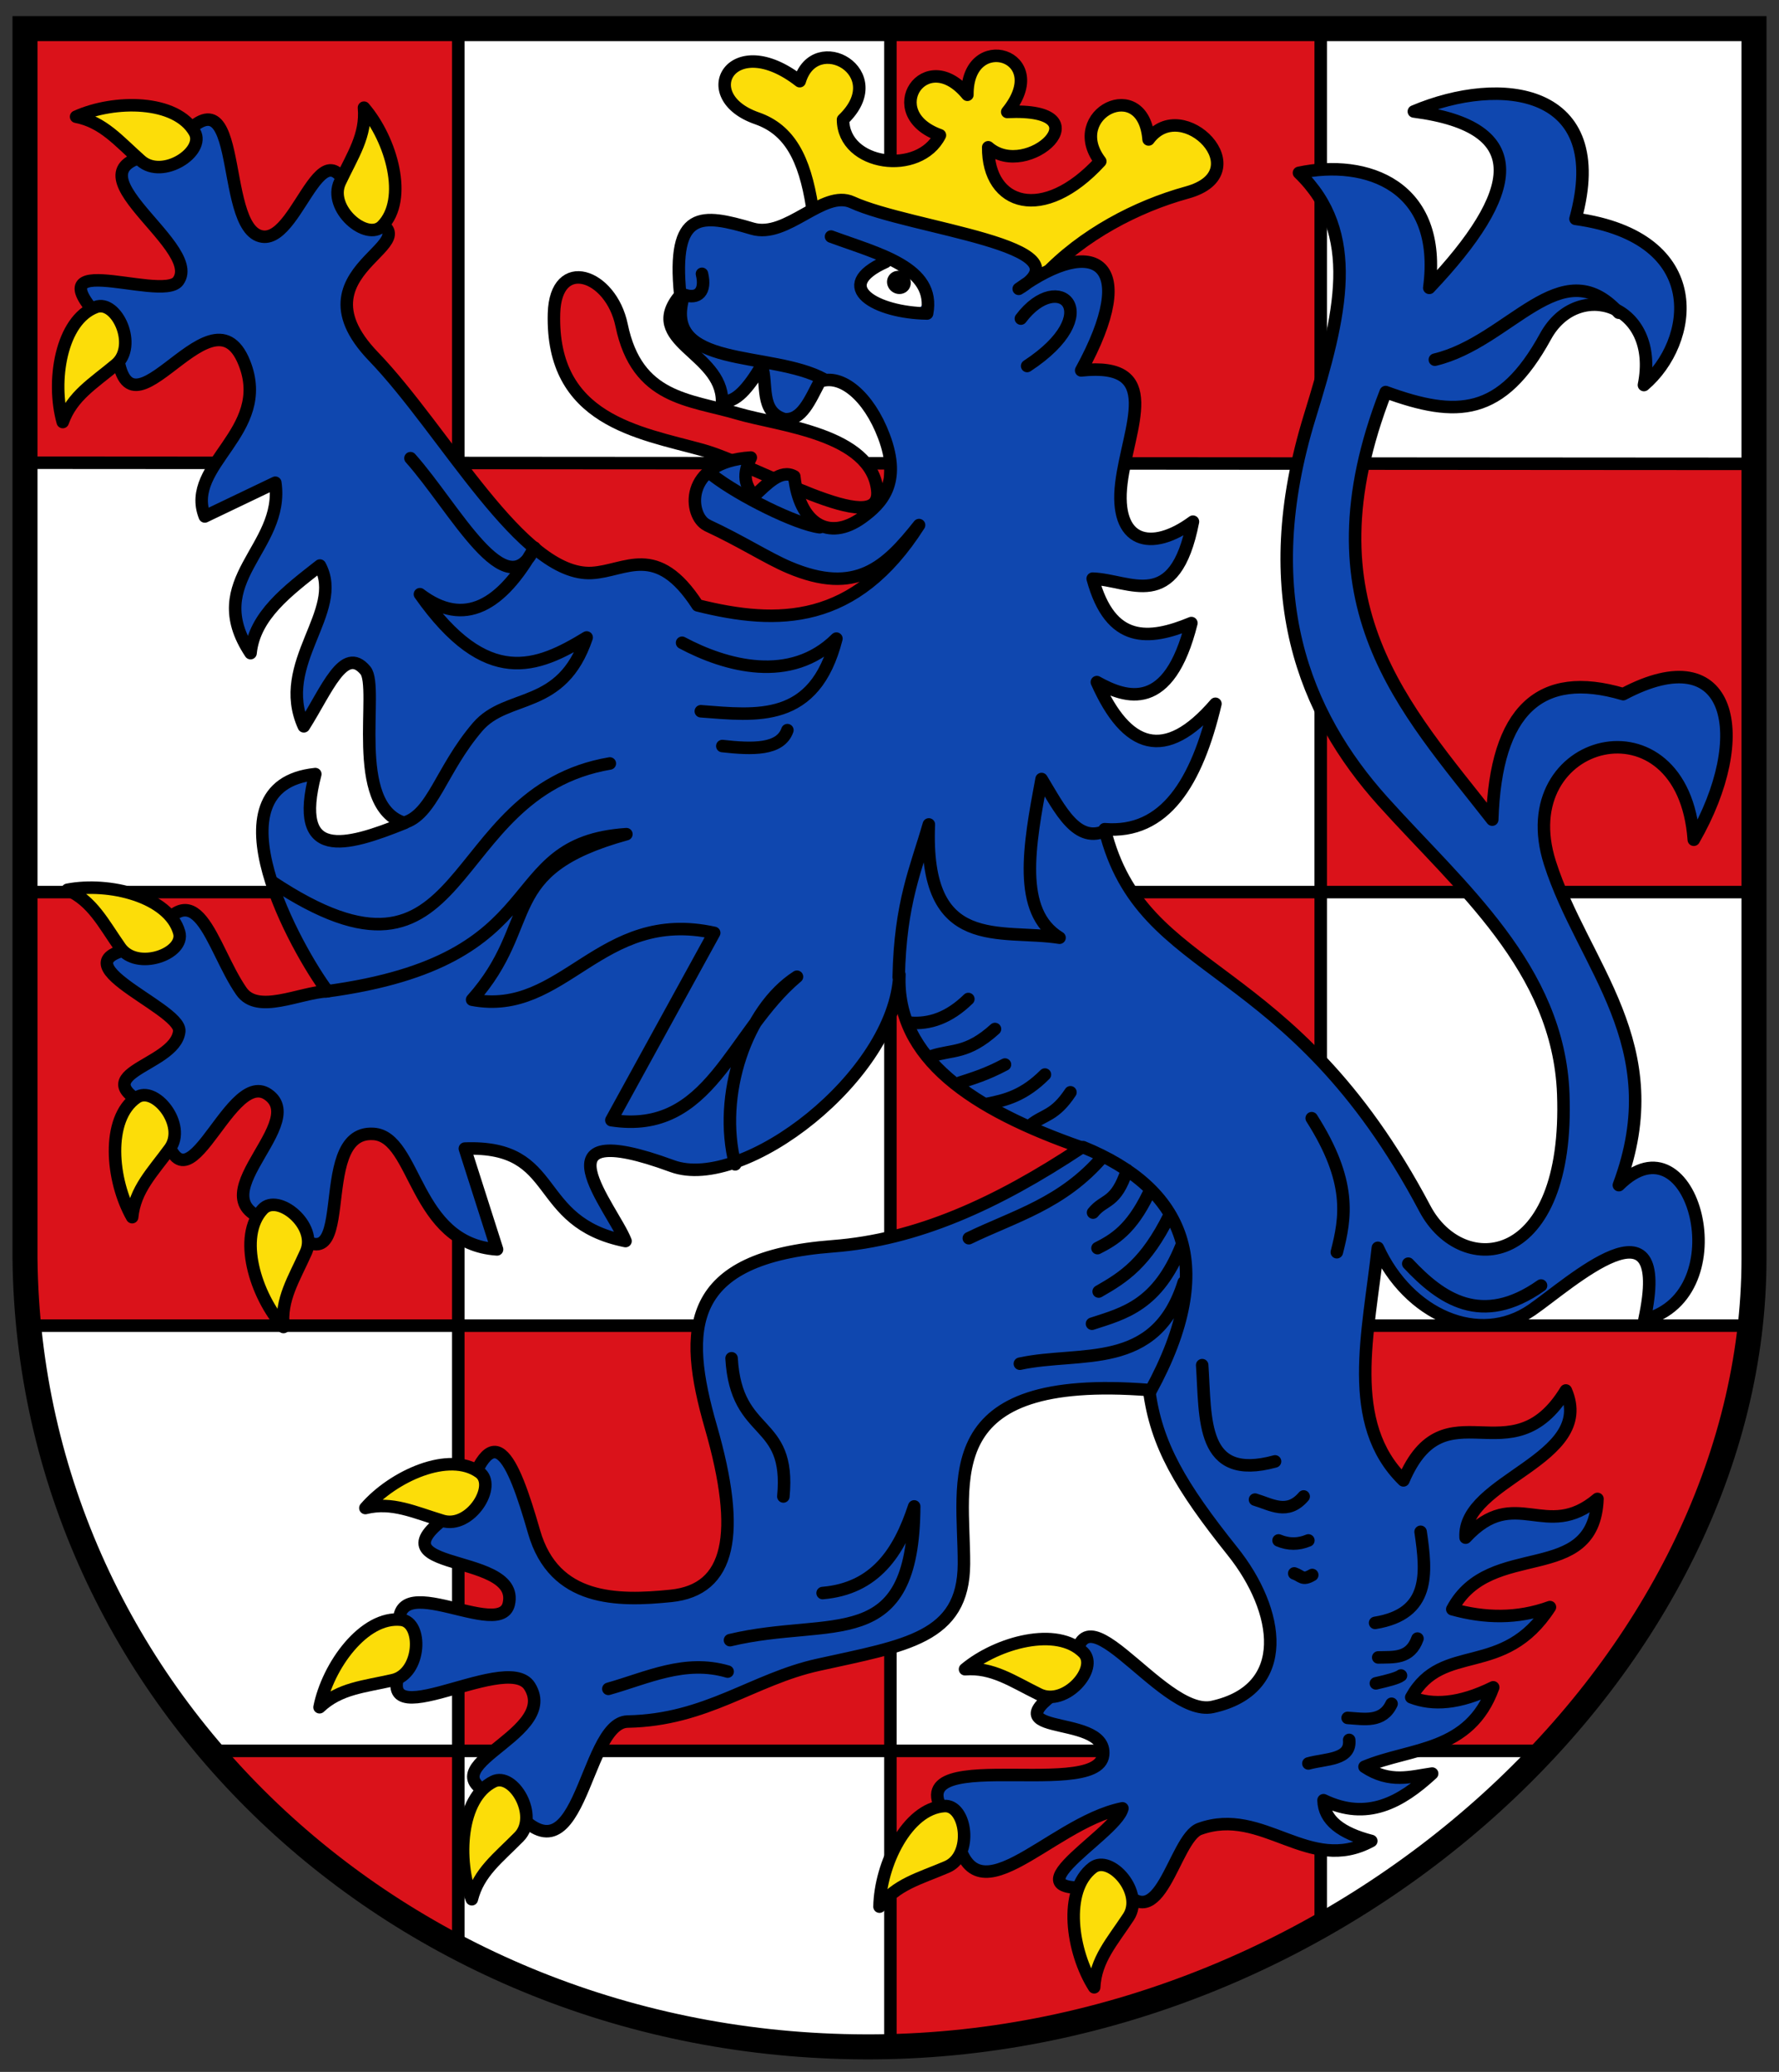 <svg xmlns:rdf="http://www.w3.org/1999/02/22-rdf-syntax-ns#" xmlns="http://www.w3.org/2000/svg" xmlns:cc="http://creativecommons.org/ns#" xmlns:xlink="http://www.w3.org/1999/xlink" xmlns:dc="http://purl.org/dc/elements/1.1/" height="497" width="427"><rect width="100%" height="100%" fill="#333333" stroke="none"/><defs></defs><g transform="translate(0,25)"><g transform="translate(0,1.5285905e-6)"><path d="m6-18.14,415,0,0,295c0,97.018-97.859,188.06-210.57,189.13s-203.33-83.32-204.43-189.13z" fill="#FFF"></path><rect id="rect5471" width="103" height="103" y="-16.732" x="7.992" fill="#da121a"></rect><use xlink:href="#rect5471" transform="translate(102.591,102.883)" height="497" width="427" y="0" x="0"></use><use xlink:href="#rect5471" transform="translate(205.533,-4.7267151e-4)" height="497" width="427" y="0" x="0"></use><use xlink:href="#rect5471" transform="translate(308.033,102.883)" height="497" width="427" y="0" x="0"></use><use xlink:href="#rect5471" transform="translate(205.37,205.787)" height="497" width="427" y="0" x="0"></use><use xlink:href="#rect5471" transform="translate(-0.641,205.687)" height="497" width="427" y="0" x="0"></use><use xlink:href="#rect5471" transform="translate(102.059,308.79)" height="497" width="427" y="0" x="0"></use><path d="m213.29,394.93,103,0,0,41.91c-32.428,17.36-72.093,27.171-103,28.237z" fill="#da121a"></path><path d="m50.614,394.93,59.492,0v47.058c-25.186-12.163-43.745-31.29-59.492-47.058z" fill="#da121a"></path><path d="m316.12,292.1,103,0c-4.762,40.576-20.814,71.655-48.303,103h-54.697z" fill="#da121a"></path><path stroke-linejoin="miter" d="m6-18.14,415,0,0,295c0,97.018-97.859,188.06-210.57,189.13s-203.33-83.32-204.43-189.13z" stroke="#000" stroke-linecap="butt" stroke-miterlimit="4" stroke-dasharray="none" stroke-width="6" fill="none"></path><path stroke-linejoin="miter" d="m317-17,0,454m-103.28-454.2,0,481.67m-205.72-378.47,412.18,0.268m-368.18,308.73,318,0m-362-102,412.18-0.01m-412.18-103.99h412m-310-206,0,459" stroke="#000" stroke-linecap="butt" stroke-miterlimit="4" stroke-dasharray="none" stroke-width="3" fill="none"></path><path stroke-linejoin="round" d="m194.95,24.631c18.405,5.548,37.187,6.511,55.592,16.543,9.282-9.882,22.303-16.683,34.379-19.998,17.471-4.796-1.167-23.676-9.235-12.722-1.232-15.616-20.279-6.128-11.592,5.252-13.696,14.933-27.011,10.595-26.901-3.377,9.388,8.209,28.53-9.629,4.565-8.477,11.148-13.74-9.693-19.914-9.566-4.118-10.036-12.267-21.325,4.418-6.587,9.708-4.994,9.868-23.217,7.337-23.259-3.756,11.844-11.291-6.684-21.66-10.397-9.213-16.246-12.658-25.49,3.615-10.279,8.901,7.803,2.712,11.44,9.54,13.282,21.258z" stroke="#000" stroke-linecap="round" stroke-miterlimit="4" stroke-dasharray="none" stroke-width="3" fill="#fcdd09"></path><path stroke-linejoin="round" d="m132.97,50.194c0.391-14.01,13.675-9.497,16.231,2.82,3.7,17.833,16.26,17.764,27.834,21.182,9.912,2.927,32.145,4.787,33.538,18.438,1.232,12.074-29.151-6.167-42.063-9.719-15.231-4.191-36.255-7.109-35.54-32.72z" stroke="#000" stroke-linecap="round" stroke-miterlimit="4" stroke-dasharray="none" stroke-width="3" fill="#da121a"></path><path stroke-linejoin="round" d="m169.76,101.02c8.326,3.864,14.386,7.847,19.636,10.075,16.122,6.84,23.273-0.154,31.198-10.139-15.289,24.013-33.883,24.073-53.149,19.256-9.871-15.254-17.204-8.232-25.391-7.771-16.79,0.93-35.21-34.074-52.404-51.913-21.484-22.296,19.844-27.92-4.068-33.968-7.524-27.309-13.334,6.486-22.571,5.198-11.197-1.561-3.291-45.743-22.377-20.052-29.658,1.948,8.559,21.829,2.131,30.708-4,5.526-39.127-10.12-14.917,12.786,0.839,32.772,22.514-13.692,30.771,6.77,6.73,16.676-14.394,24.487-9.46,36.918l16.92-8.094c2.276,15.797-17.598,23.32-5.941,40.879,0.904-8.994,8.908-14.946,16.65-21.01,5.955,11.044-10.752,23.422-3.863,38.565,5.554-8.765,9.608-19.574,14.777-13.422,3.425,4.075-4.002,32.623,9.407,36.606-14.318,5.78-26.878,9.185-21.429-11.721-26.718,2.77-4.157,42.705,2.938,52.083-6.838,0.348-16.767,5.64-20.687,0-7.369-10.602-10.7-31.071-22.065-10.838-26.833,2.725,7.78,14.511,7.158,20.448-0.936,8.931-25.926,10.05-4.521,19.289,5.216,31.021,15.856-11.004,25.821-4.133,10.647,7.342-21.136,27.418,3.897,30.955,19.073,18.955,5.628-22.516,21.429-21.494,10.421,0.674,9.597,26.38,29.653,27.704l-7.729-24.185c23.379-0.869,15.768,17.573,38.565,22.183-3.006-7.809-22.792-30.459,11.193-17.985,17.146,6.293,53.507-21.696,54.548-45.926-0.879,20.119,17.595,32.353,43.721,41.47-20.526,13.615-39.626,22.16-59.673,23.69-35.508,2.71-36.138,19.65-29.296,43.376,7.391,25.631,4.694,39.036-9.59,40.491-12.865,1.311-28.038,1.367-32.849-15.359-5.204-18.09-10.074-29.059-16.801-6.393-27.44,17.064,13.818,10.293,10.731,23.69-2.281,9.901-34.551-13.491-24.325,12.162-12.471,23.187,23.625-1.562,29.33,7.588,7.73,12.399-29.099,20.016-5.522,27.198,17.954,24.566,18.109-18.541,29.04-18.739,18.936-0.342,30.048-10.149,45.69-13.605,21.03-4.646,34.953-6.41,35.034-24.185,0.092-20.063-7.293-45.777,44.441-41.74,1.714,13.119,7.497,23.029,20.063,38.737,11.291,14.115,14.346,33.062-4.833,37.283-12.729,2.802-33.706-34.298-33.032-6.393-24.336,14.764,7.924,7.119,6.77,17.921-1.243,11.638-55.088-4.579-35.54,17.243,3.494,24.905,22.215-0.839,40.168-4.445-1.529,6.629-32.872,22.998-0.742,18.168,9.676,14.2,13.056-10.972,19.262-13.23,15.24-5.547,26.242,11.048,41.216,2.887-7.129-1.84-11.361-4.921-11.463-9.773,10.485,5.05,18.571,0.507,26.068-6.393-5.158,0.718-10.115,2.442-16.231-1.625,11.143-4.662,25.229-3.437,30.89-19.062-8.172,4.024-14.514,4.387-19.675,2.39,7.5-13.506,22.13-4.362,33.291-21.634-7.814,2.838-15.628,2.687-23.442,0.506,9.079-17.024,33.998-5.34,34.851-26.456-12.404,10.489-19.72-3.599-31.655,9.289-0.861-13.96,31.31-18.568,24.066-35.304-13.175,21.523-29.003-1.82-38.984,21.57-14.073-13.724-8.338-35.473-6.146-55.786,7.296,16.014,24.238,23.657,36.953,14.902,8.976-6.18,33.807-29.004,27.034,2.341,23.24-5.928,11.584-49.912-6.135-32.279,12.626-33.651-8.654-52.589-16.543-77.291-9.664-30.261,31.991-40.893,34.528-5.564,14.263-24.789,9.31-48.829-16.946-34.927-19.942-5.905-30.58,3.86-31.434,30.102-20.922-26.807-45.452-51.467-25.573-102.56,17.063,6.218,27.806,5.903,38.36-13.346,7.732-14.101,27.557-7.766,23.625,11.656,11.889-10.064,16.043-35.364-16.425-39.867,8.668-31.445-17.946-34.569-38.801-25.756,28.58,3.712,25.267,19.543,3.703,42.31,3.279-24.556-15.087-31.023-31.278-27.586,14.883,14.408,10.17,33.953,2.637,58.347-13.132,42.526-1.353,71.433,17.49,92.391,18.516,20.594,42.189,40.04,43.311,70.209,1.56,41.952-24.268,44.416-33.215,27.511-32.462-61.335-67.816-54.425-76.86-91.014,14.471,1.191,22.13-11.243,26.585-30.083-12.129,14.125-21.349,10.797-28.458-5.199,7.073,3.957,17.313,7.327,22.689-14.164-10.233,4.238-19.423,4.997-23.69-10.656,9.035,0.304,19.723,8.547,24.066-13.669-10.04,7.41-18.942,5.153-17.178-9.256,1.65-13.484,10.306-29.179-9.655-27.027,14.28-26.046,3.28-32.647-14.99-19.57,17.68-10.387-25.92-14.328-39.98-20.762-6.924-3.169-15.659,8.777-23.948,6.329-12.162-3.592-19.353-4.681-17.307,15.93-9.358,11.118,9.989,13.685,10.031,25.402,3.177,0.659,6.355-3.176,9.532-8.509,1.467,4.481-0.551,11.054,5.37,12.863,4.237,0.471,6.235-4.655,8.546-8.998,5.139-1.958,11.757,3.416,15.418,13.147,4.19,11.134-0.509,16.057-5.252,19.481-8.111,5.856-15.076,1.327-16.279-9.888-3.259-1.815-6.517,1.808-9.776,4.83-1.311-2.3-3.206-4.161-0.66-9.354-16.368,1.045-14.916,14.169-10.473,16.231z" stroke="#000" stroke-linecap="round" stroke-miterlimit="4" stroke-dasharray="none" stroke-width="3" fill="#0f47af"></path><path stroke-linejoin="round" d="m18.264,2.997c9.235-4.174,24.066-4.085,28.458,3.714,2.624,4.66-7.695,11.455-12.927,6.824-5.343-4.729-9.011-9.263-15.531-10.537z" stroke="#000" stroke-linecap="round" stroke-miterlimit="4" stroke-dasharray="none" stroke-width="3" fill="#fcdd09"></path><path stroke-linejoin="round" d="m15.062,76.237c-2.747-9.755-0.442-24.406,7.926-27.583,5-1.898,10.176,9.321,4.814,13.802-5.475,4.575-10.507,7.525-12.741,13.781z" stroke="#000" stroke-linecap="round" stroke-miterlimit="4" stroke-dasharray="none" stroke-width="3" fill="#fcdd09"></path><path stroke-linejoin="round" d="M87.363,0.825c6.592,7.697,10.658,21.96,4.399,28.36-3.739,3.823-13.15-4.182-10.168-10.501,3.045-6.452,6.371-11.243,5.769-17.859z" stroke="#000" stroke-linecap="round" stroke-miterlimit="4" stroke-dasharray="none" stroke-width="3" fill="#fcdd09"></path><path stroke-linejoin="round" d="m16.188,188.44c9.951-1.919,24.357,1.606,26.821,10.211,1.472,5.141-10.142,9.358-14.157,3.64-4.1-5.839-6.617-11.1-12.664-13.851z" stroke="#000" stroke-linecap="round" stroke-miterlimit="4" stroke-dasharray="none" stroke-width="3" fill="#fcdd09"></path><path stroke-linejoin="round" d="m31.72,266.97c-5.017-8.805-6.312-23.58,1.044-28.68,4.395-3.047,12.123,6.593,8,12.234-4.21,5.76-8.383,9.835-9.043,16.446z" stroke="#000" stroke-linecap="round" stroke-miterlimit="4" stroke-dasharray="none" stroke-width="3" fill="#fcdd09"></path><path stroke-linejoin="round" d="m68.043,293.32c-6.747-7.562-11.103-21.739-4.976-28.264,3.66-3.899,13.233,3.913,10.381,10.291-2.913,6.513-6.141,11.371-5.404,17.973z" stroke="#000" stroke-linecap="round" stroke-miterlimit="4" stroke-dasharray="none" stroke-width="3" fill="#fcdd09"></path><path stroke-linejoin="round" d="m87.697,336.74c6.637-7.659,20.141-13.79,27.397-8.548,4.335,3.132-2.189,13.625-8.88,11.611-6.832-2.057-12.062-4.637-18.517-3.063z" stroke="#000" stroke-linecap="round" stroke-miterlimit="4" stroke-dasharray="none" stroke-width="3" fill="#fcdd09"></path><path stroke-linejoin="round" d="m76.699,384.53c1.976-9.94,10.674-21.953,19.573-20.989,5.317,0.576,4.842,12.922-1.968,14.484-6.954,1.595-12.776,1.942-17.605,6.505z" stroke="#000" stroke-linecap="round" stroke-miterlimit="4" stroke-dasharray="none" stroke-width="3" fill="#fcdd09"></path><path stroke-linejoin="round" d="m113.25,430.59c-3.691-9.438-2.836-24.245,5.18-28.228,4.789-2.38,11.042,8.277,6.146,13.262-4.999,5.091-9.717,8.52-11.326,14.965z" stroke="#000" stroke-linecap="round" stroke-miterlimit="4" stroke-dasharray="none" stroke-width="3" fill="#fcdd09"></path><path stroke-linejoin="round" d="m231.63,375.41c7.79-6.482,22.109-10.346,28.419-3.998,3.77,3.793-4.367,13.09-10.643,10.019-6.409-3.136-11.152-6.53-17.776-6.021z" stroke="#000" stroke-linecap="round" stroke-miterlimit="4" stroke-dasharray="none" stroke-width="3" fill="#fcdd09"></path><path stroke-linejoin="round" d="m211.1,432.36c0.18-10.133,6.609-23.498,15.537-24.13,5.335-0.377,7.059,11.858,0.634,14.604-6.561,2.804-12.229,4.178-16.171,9.526z" stroke="#000" stroke-linecap="round" stroke-miterlimit="4" stroke-dasharray="none" stroke-width="3" fill="#fcdd09"></path><path stroke-linejoin="round" d="m262.63,451.71c-5.443-8.549-7.461-23.242-0.364-28.697,4.24-3.259,12.431,5.991,8.59,11.827-3.923,5.96-7.891,10.235-8.226,16.87z" stroke="#000" stroke-linecap="round" stroke-miterlimit="4" stroke-dasharray="none" stroke-width="3" fill="#fcdd09"></path><path fill="#FFF" d="m210.98,36.851c5.113,2.382,8.623,4.329,12.25,8.629-3.405,5.202-4.787,6.434-11.034,3.656-6.782-3.016-4.176-7.782-1.216-12.285z"></path><path stroke-linejoin="round" d="m199.47,31.747c11.514,4.236,25.165,7.404,23.051,18.453-12.254-0.157-23.196-6.44-9.973-12.366m3.162,171.52c0.355-17.851,4.208-26.081,7.233-36.589-1.287,31.011,17.251,24.959,31.368,27.172-10.196-6.235-7.295-22.121-4.309-38.069,4.429,7.287,8.527,15.901,15.693,12.239m-187.44,38.72c55.988-7.498,40.463-35.63,72.092-37.727-31.361,8.641-20.651,21.331-37.032,39.708,22.091,4.226,30.635-22.114,58.111-16.027l-24.687,44.923c23.839,3.697,28.508-20.911,44.554-34.411-12.172,7.806-19.117,28.471-14.835,45.008m-111.24-67.84c48.477,32.224,40.356-21.377,81.153-28.321m27.001-4.179c7.29,0.811,13.934,0.978,15.621-3.813m-18.02-61.191c6.524,5.055,20.157,11.806,25.774,12.524m-33.032,27.704c10.444,5.575,26.067,9.927,37.043-0.995-5.207,20.381-19.053,18.444-32.544,17.424m-69.689-60.704c10.612,11.885,23.061,36.319,29.759,21.459-7.854,13.87-16.797,19.293-27.489,11.169,16.035,22.776,28.171,17.605,40.02,10.381-5.957,17.72-19.102,13.185-26.185,21.463-8.837,10.327-10.818,21.198-17.859,23.041m101.02-106.43c-12.715-7.003-39.343-2.278-33.602-20.295,3.348,1.183,5.339-0.75,4.299-5.012m76.55,10.739c9.19-12.172,20.666-1.169,1.502,11.371m97.861-1.515c18.08-4.289,30.29-26.502,44.13-11.271m-141.09,194.82c3.148-2.522,5.706-2.088,9.494-7.809m-19.883,2.748c4.34-0.865,8.719-1.963,13.756-7.01m-20.416,1.948c3.236-1.076,6.231-1.91,10.826-4.346m-17.486-2.047c4.79-1.6,8.383-0.407,15.088-6.477m-20.416-1.515c4.674,0.403,9.348-1.114,14.023-5.678m105.59,63.484c7.788,8.306,17.545,15.335,31.871,5.244m-55.047-40.141c9.714,15.248,8.157,23.866,6.031,32.15m-58.51-9.506c2.721-3.393,5.441-1.94,8.162-10.206m-7.096,18.731c4.053-2.041,8.105-4.547,12.158-12.87m-11.88,23.28c6.184-3.523,11.302-6.875,16.953-18.198m-18.551,25.923c7.817-2.526,15.735-4.477,21.482-18.731m-38.797,28.321c14.55-3.15,32.63,1.937,39.33-19.53m-24.145-32.416c24.133,9.867,32.743,28.203,16.154,58.522m-43.592-36.678c10.977-5.319,22.478-8.279,32.137-19.53m45.975,99.936c1.737,0.565,1.917,1.806,4.319,0.377m-8.086-8.288c2.386,1.005,4.772,1.005,7.158,0m-12.809-9.795c3.893,1.142,7.786,3.804,11.679-0.753m-24.358-31.502c0.874,12.85-0.478,28.015,17.486,23.092m24.202,53.241c2.773-0.628,5.24-1.256,6.028-1.884m-22.227,21.097c4.17-1.16,10.274-0.772,9.795-5.651m-0.377-5.274c4.075,0.268,8.406,1.174,10.548-3.391m-3.202-11.114c3.703-0.097,7.649,0.413,9.418-4.521m-10.172-3.767c13.284-2.141,12.406-11.835,10.925-21.85m-165.76,25.994c24.483-5.845,44.038,3.726,44.208-32.082-3.633,11.032-9.367,19.727-21.981,20.78m-51.424,22.981c9.336-2.631,18.355-7.157,28.632-4.144m0.942-75.158c1.118,19.34,14.24,14.094,12.432,33.152" stroke="#000" stroke-linecap="round" stroke-miterlimit="4" stroke-dasharray="none" stroke-width="3" fill="none"></path><path d="m-137.49,260.81c0,1.519-1.293,2.75-2.887,2.75s-2.887-1.231-2.887-2.75,1.293-2.75,2.887-2.75,2.887,1.231,2.887,2.75z" transform="matrix(0.851,0.525,-0.525,0.851,472.143,-105.511)" fill="#000"></path></g></g></svg>